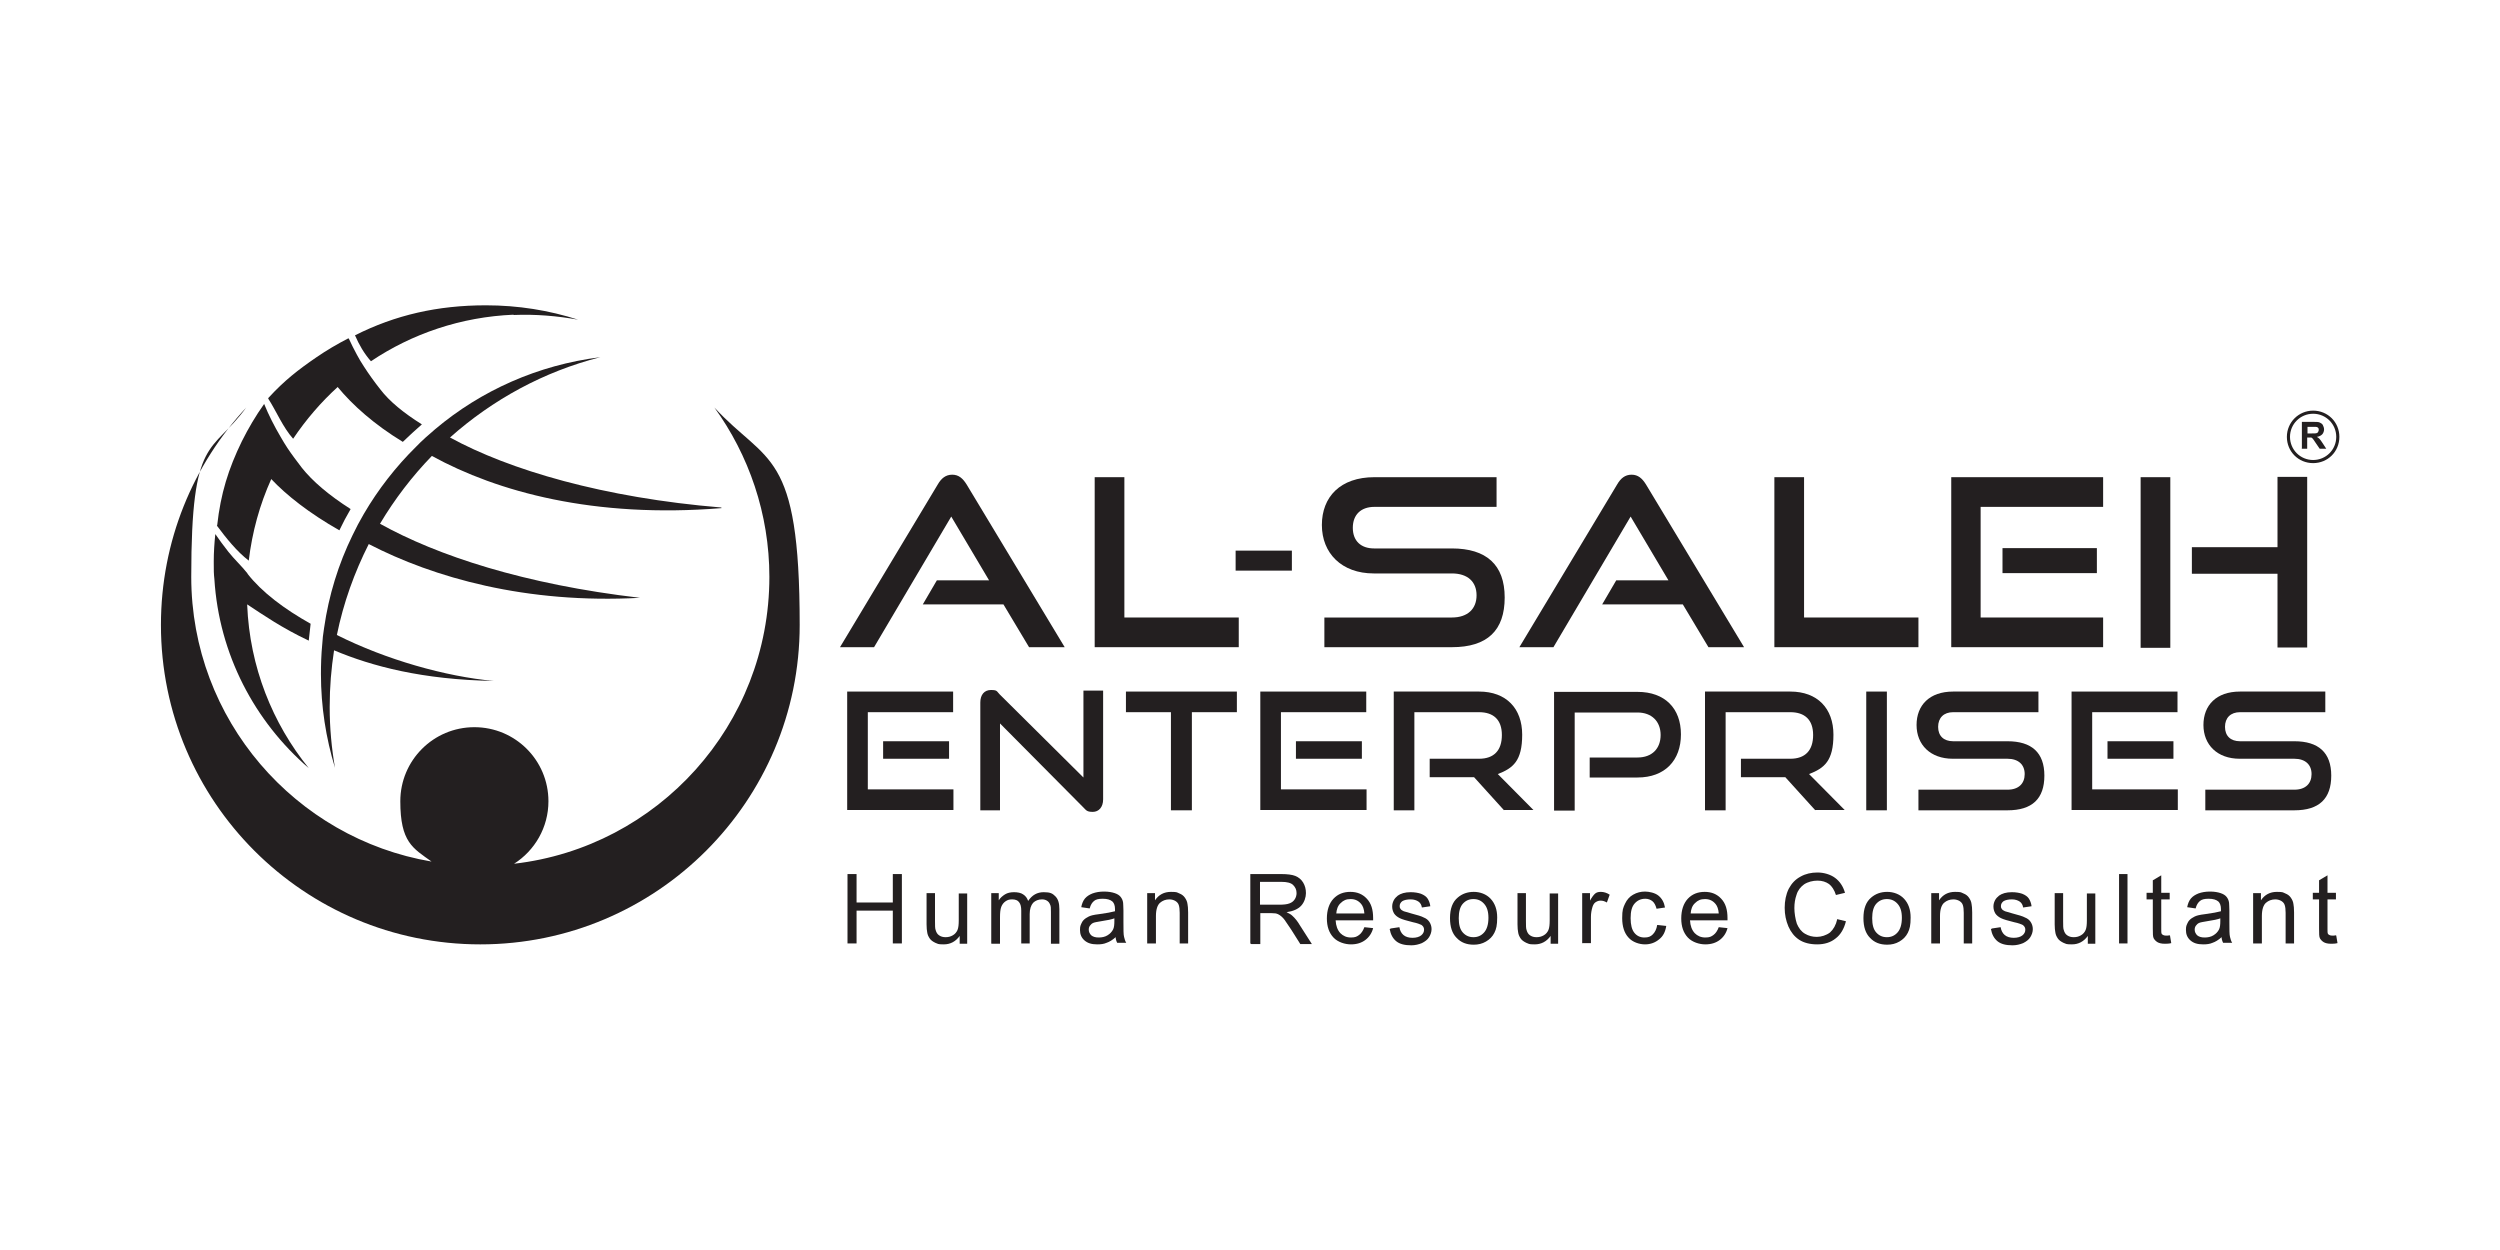 <svg xmlns="http://www.w3.org/2000/svg" id="Layer_1_copy" viewBox="0 0 800 400"><defs><style>      .st0 {        fill: #231f20;      }    </style></defs><g><path class="st0" d="M329.3,207.1l-8.2-13.7h-25.8l4.5-7.7h16.7l-12.1-20.4-24.7,41.8h-10.9l31.3-52.1c1.1-1.9,2.5-3.1,4.6-3.1s3.4,1.2,4.6,3.1l31.4,52.1h-11.5Z"></path><path class="st0" d="M350.3,207.1v-54.4h9.5v44.9h36.6v9.5h-46.1Z"></path><path class="st0" d="M395.4,182.6v-6.4h18v6.4h-18Z"></path><path class="st0" d="M423.8,207.1v-9.5h40.8c5.1,0,7.9-2.8,7.9-7.1s-2.8-7-7.9-7h-25c-10.3,0-16.6-6.5-16.6-15.5s5.9-15.3,16.8-15.3h39.1v9.5h-39.1c-4.3,0-6.9,2.5-6.9,6.7s2.6,6.6,6.8,6.6h24.9c11,0,16.9,5.2,16.9,15.7s-5.5,15.9-16.9,15.9h-40.8Z"></path><path class="st0" d="M546.7,207.1l-8.2-13.7h-25.8l4.5-7.7h16.7l-12.1-20.4-24.7,41.8h-10.9l31.3-52.1c1.1-1.9,2.5-3.1,4.6-3.1s3.4,1.2,4.6,3.1l31.4,52.1h-11.5Z"></path><path class="st0" d="M567.8,207.1v-54.4h9.5v44.9h36.6v9.5h-46.1Z"></path><path class="st0" d="M624.4,207.1v-54.4h48.6v9.5h-39.2v35.4h39.2v9.5h-48.7ZM640.8,183.4v-8h30.2v8h-30.2Z"></path><path class="st0" d="M685,207.3v-54.6h9.5v54.6h-9.5ZM728.8,207.3v-23.7h-27.4v-8.5h27.4v-22.5h9.5v54.6h-9.5Z"></path><path class="st0" d="M271.1,259.3v-38h33.9v6.6h-27.3v24.7h27.4v6.6h-34ZM282.6,242.8v-5.6h21.1v5.6h-21.1Z"></path><path class="st0" d="M320,231.5v27.8h-6.3v-34.5c0-2.5,1.3-4,3.4-4s1.8.4,2.8,1.4l26.8,26.6v-27.8h6.3v34.8c0,2.5-1.4,4-3.3,4s-2.1-.5-3-1.4l-26.7-26.9Z"></path><path class="st0" d="M374.7,259.3v-31.4h-14.4v-6.6h35.5v6.6h-14.4v31.4h-6.6Z"></path><path class="st0" d="M403.3,259.3v-38h33.9v6.6h-27.3v24.7h27.4v6.6h-34ZM414.7,242.8v-5.6h21.1v5.6h-21.1Z"></path><path class="st0" d="M481.3,259.3l-9.6-10.6h-14.2v-5.9h15.8c4.8,0,7.3-2.7,7.3-7.6s-2.7-7.3-7.3-7.3h-20.7v31.4h-6.6v-38h27.3c8.7,0,13.8,5.4,13.8,13.8s-2.9,10.7-7.8,12.6l11.4,11.5h-9.4Z"></path><path class="st0" d="M508.7,248.8v-6.4h15.3c4.7,0,7.4-2.9,7.4-7.2s-2.8-7.2-7.4-7.2h-20.1v31.4h-6.6v-38h26.7c8.8,0,13.9,5.3,13.9,13.6s-5.1,13.8-13.9,13.8h-15.3Z"></path><path class="st0" d="M580.9,259.3l-9.6-10.6h-14.2v-5.9h15.8c4.8,0,7.3-2.7,7.3-7.6s-2.7-7.3-7.3-7.3h-20.7v31.4h-6.6v-38h27.3c8.7,0,13.8,5.4,13.8,13.8s-2.9,10.7-7.8,12.6l11.4,11.5h-9.4Z"></path><path class="st0" d="M597.2,259.3v-38h6.6v38h-6.6Z"></path><path class="st0" d="M613.9,259.3v-6.6h28.5c3.6,0,5.5-2,5.5-5s-2-4.9-5.5-4.9h-17.5c-7.2,0-11.6-4.5-11.6-10.8s4.1-10.7,11.7-10.7h27.3v6.6h-27.3c-3,0-4.8,1.8-4.8,4.7s1.8,4.6,4.8,4.6h17.4c7.7,0,11.8,3.6,11.8,11s-3.9,11.1-11.8,11.1h-28.5Z"></path><path class="st0" d="M662.9,259.3v-38h33.9v6.6h-27.3v24.7h27.4v6.6h-34ZM674.4,242.8v-5.6h21.1v5.6h-21.1Z"></path><path class="st0" d="M705.7,259.3v-6.6h28.5c3.6,0,5.5-2,5.5-5s-2-4.9-5.5-4.9h-17.5c-7.2,0-11.6-4.5-11.6-10.8s4.1-10.7,11.7-10.7h27.3v6.6h-27.3c-3,0-4.8,1.8-4.8,4.7s1.8,4.6,4.8,4.6h17.4c7.7,0,11.8,3.6,11.8,11s-3.9,11.1-11.8,11.1h-28.5Z"></path></g><g><path class="st0" d="M271.2,301.9v-22.2h2.9v9.1h11.6v-9.1h2.9v22.2h-2.9v-10.5h-11.6v10.5h-2.9Z"></path><path class="st0" d="M307.1,301.9v-2.4c-1.3,1.8-3,2.7-5.1,2.7s-1.8-.2-2.7-.5c-.8-.4-1.4-.8-1.8-1.4-.4-.6-.7-1.2-.8-2-.1-.5-.2-1.4-.2-2.5v-10h2.7v8.9c0,1.4,0,2.4.2,2.9.2.7.5,1.3,1.1,1.7.6.4,1.2.6,2.1.6s1.6-.2,2.3-.6,1.2-1,1.5-1.7c.3-.7.4-1.8.4-3.1v-8.6h2.7v16.1h-2.4Z"></path><path class="st0" d="M317.2,301.9v-16.1h2.4v2.3c.5-.8,1.2-1.4,2-1.9.8-.5,1.8-.7,2.9-.7s2.2.2,2.9.7c.8.5,1.3,1.2,1.6,2.1,1.3-1.9,2.9-2.8,5-2.8s2.8.4,3.7,1.3c.9.9,1.3,2.2,1.3,4.1v11.1h-2.7v-10.2c0-1.1,0-1.9-.3-2.4-.2-.5-.5-.9-1-1.2-.5-.3-1-.4-1.6-.4-1.1,0-2.1.4-2.8,1.1-.7.8-1.1,2-1.1,3.6v9.4h-2.7v-10.5c0-1.2-.2-2.1-.7-2.7-.4-.6-1.2-.9-2.2-.9s-1.5.2-2.1.6-1.1,1-1.4,1.8c-.3.8-.4,1.9-.4,3.4v8.4h-2.7Z"></path><path class="st0" d="M357,299.9c-1,.9-2,1.5-2.9,1.8-.9.4-1.9.5-3,.5-1.8,0-3.1-.4-4.1-1.3-1-.9-1.4-2-1.4-3.3s.2-1.5.5-2.2.8-1.2,1.4-1.6,1.2-.7,2-.9c.5-.1,1.3-.3,2.4-.4,2.2-.3,3.8-.6,4.9-.9,0-.4,0-.6,0-.7,0-1.1-.3-1.9-.8-2.4-.7-.6-1.7-.9-3.1-.9s-2.2.2-2.8.7-1.1,1.2-1.4,2.4l-2.7-.4c.2-1.1.6-2.1,1.2-2.8s1.4-1.2,2.4-1.6c1.1-.4,2.3-.6,3.7-.6s2.5.2,3.4.5c.9.3,1.5.7,1.9,1.2.4.5.7,1.1.8,1.9,0,.5.1,1.3.1,2.5v3.6c0,2.5,0,4.1.2,4.8s.3,1.3.7,1.9h-2.9c-.3-.6-.5-1.2-.5-2ZM356.8,293.8c-1,.4-2.5.7-4.5,1-1.1.2-1.9.3-2.4.5s-.8.5-1.1.9-.4.8-.4,1.3c0,.7.3,1.3.8,1.8.6.5,1.4.7,2.4.7s2-.2,2.8-.7c.8-.5,1.4-1.1,1.8-1.9.3-.6.4-1.5.4-2.7v-1Z"></path><path class="st0" d="M367.1,301.9v-16.1h2.5v2.3c1.2-1.8,2.9-2.7,5.1-2.7s1.9.2,2.7.5c.8.3,1.4.8,1.8,1.4.4.6.7,1.2.8,2,.1.5.2,1.4.2,2.7v9.9h-2.7v-9.8c0-1.1-.1-1.9-.3-2.5-.2-.6-.6-1-1.1-1.3-.5-.3-1.2-.5-1.9-.5-1.2,0-2.2.4-3,1.1s-1.3,2.1-1.3,4.2v8.8h-2.7Z"></path><path class="st0" d="M400.1,301.9v-22.2h9.9c2,0,3.5.2,4.5.6,1,.4,1.9,1.1,2.5,2.1s.9,2.1.9,3.4-.5,2.9-1.5,4c-1,1.1-2.6,1.8-4.7,2.1.8.4,1.4.7,1.8,1.1.9.8,1.7,1.8,2.4,3l3.9,6.1h-3.7l-2.9-4.6c-.9-1.3-1.6-2.4-2.1-3.1s-1.1-1.2-1.5-1.5c-.4-.3-.9-.5-1.3-.6-.3,0-.9-.1-1.6-.1h-3.4v9.9h-2.9ZM403.1,289.5h6.3c1.3,0,2.4-.1,3.2-.4.8-.3,1.3-.7,1.7-1.3.4-.6.6-1.3.6-2,0-1.1-.4-1.9-1.1-2.6s-2-1-3.6-1h-7v7.4Z"></path><path class="st0" d="M436.6,296.7l2.8.3c-.4,1.6-1.3,2.9-2.5,3.8-1.2.9-2.7,1.4-4.6,1.4s-4.2-.7-5.6-2.2c-1.4-1.5-2.1-3.5-2.1-6.1s.7-4.8,2.1-6.3c1.4-1.5,3.2-2.2,5.4-2.2s3.9.7,5.3,2.2c1.4,1.5,2,3.5,2,6.2s0,.4,0,.7h-12c.1,1.8.6,3.1,1.5,4.1.9.9,2,1.4,3.4,1.4s1.9-.3,2.6-.8c.7-.5,1.3-1.4,1.7-2.5ZM427.6,292.3h9c-.1-1.4-.5-2.4-1-3-.9-1.1-2-1.6-3.4-1.6s-2.3.4-3.2,1.3c-.9.8-1.3,2-1.4,3.4Z"></path><path class="st0" d="M445.1,297.1l2.7-.4c.2,1.1.6,1.9,1.3,2.5.7.6,1.7.9,2.9.9s2.2-.3,2.8-.8c.6-.5.9-1.1.9-1.8s-.3-1.1-.8-1.5c-.4-.2-1.3-.6-2.8-.9-2-.5-3.4-.9-4.2-1.3-.8-.4-1.4-.9-1.8-1.5-.4-.7-.6-1.4-.6-2.2s.2-1.4.5-2c.3-.6.8-1.1,1.3-1.5.4-.3,1-.6,1.7-.8.7-.2,1.5-.3,2.4-.3,1.3,0,2.4.2,3.3.5,1,.4,1.7.9,2.1,1.5s.8,1.5.9,2.5l-2.7.4c-.1-.8-.5-1.5-1.1-1.9s-1.4-.7-2.5-.7-2.1.2-2.7.6c-.5.4-.8.9-.8,1.5s.1.7.3,1c.2.3.6.5,1,.7.3.1,1.1.3,2.4.7,1.9.5,3.3.9,4,1.3.8.3,1.4.8,1.8,1.4.4.6.7,1.4.7,2.3s-.3,1.8-.8,2.6c-.5.8-1.3,1.4-2.3,1.9-1,.4-2.1.7-3.4.7-2.1,0-3.7-.4-4.8-1.3-1.1-.9-1.8-2.2-2.1-3.9Z"></path><path class="st0" d="M464,293.8c0-3,.8-5.2,2.5-6.6,1.4-1.2,3.1-1.8,5.1-1.8s4,.7,5.4,2.2c1.4,1.5,2.1,3.5,2.1,6s-.3,3.7-.9,4.9-1.5,2.1-2.7,2.8-2.5,1-3.9,1c-2.3,0-4.1-.7-5.5-2.2-1.4-1.4-2.1-3.5-2.1-6.3ZM466.8,293.8c0,2.1.4,3.6,1.3,4.6.9,1,2,1.5,3.4,1.5s2.5-.5,3.4-1.5c.9-1,1.4-2.6,1.4-4.7s-.5-3.5-1.4-4.5c-.9-1-2-1.5-3.4-1.5s-2.5.5-3.4,1.5-1.3,2.6-1.3,4.6Z"></path><path class="st0" d="M496.2,301.9v-2.4c-1.3,1.8-3,2.7-5.1,2.7s-1.8-.2-2.7-.5c-.8-.4-1.4-.8-1.8-1.4-.4-.6-.7-1.2-.8-2-.1-.5-.2-1.4-.2-2.5v-10h2.7v8.9c0,1.4,0,2.4.2,2.9.2.7.5,1.3,1.1,1.7.6.4,1.2.6,2.1.6s1.6-.2,2.3-.6c.7-.4,1.2-1,1.5-1.7.3-.7.4-1.8.4-3.1v-8.6h2.7v16.1h-2.4Z"></path><path class="st0" d="M506.3,301.9v-16.1h2.5v2.4c.6-1.1,1.2-1.9,1.7-2.3s1.1-.5,1.8-.5c.9,0,1.9.3,2.8.9l-.9,2.5c-.7-.4-1.3-.6-2-.6s-1.1.2-1.6.5-.8.9-1,1.5c-.3,1-.5,2-.5,3.2v8.4h-2.7Z"></path><path class="st0" d="M530.5,296l2.7.3c-.3,1.9-1,3.3-2.3,4.3-1.2,1-2.7,1.6-4.5,1.6s-4-.7-5.3-2.2c-1.3-1.4-2-3.5-2-6.2s.3-3.3.9-4.6c.6-1.3,1.5-2.3,2.6-2.9,1.2-.7,2.5-1,3.8-1s3.2.4,4.3,1.3c1.1.9,1.8,2.1,2.1,3.8l-2.7.4c-.3-1.1-.7-1.9-1.3-2.4s-1.4-.8-2.3-.8c-1.4,0-2.5.5-3.4,1.5-.9,1-1.3,2.5-1.3,4.7s.4,3.7,1.2,4.7c.8,1,1.9,1.5,3.2,1.5s2-.3,2.7-1c.7-.7,1.2-1.7,1.4-3Z"></path><path class="st0" d="M550,296.7l2.8.3c-.4,1.6-1.3,2.9-2.5,3.8-1.2.9-2.7,1.4-4.6,1.4s-4.2-.7-5.6-2.2c-1.4-1.5-2.1-3.5-2.1-6.1s.7-4.8,2.1-6.3c1.4-1.5,3.2-2.2,5.4-2.2s3.9.7,5.3,2.2c1.4,1.5,2,3.5,2,6.2s0,.4,0,.7h-12c.1,1.8.6,3.1,1.5,4.1.9.9,2,1.4,3.4,1.4s1.9-.3,2.6-.8c.7-.5,1.3-1.4,1.7-2.5ZM541,292.3h9c-.1-1.4-.5-2.4-1-3-.9-1.1-2-1.6-3.4-1.6s-2.3.4-3.2,1.3c-.9.8-1.3,2-1.4,3.4Z"></path><path class="st0" d="M587.8,294.1l2.9.7c-.6,2.4-1.7,4.3-3.3,5.5-1.6,1.3-3.6,1.9-5.9,1.9s-4.3-.5-5.8-1.5c-1.5-1-2.6-2.4-3.4-4.2-.8-1.9-1.2-3.8-1.2-6s.4-4.3,1.3-6.1c.9-1.7,2.1-3,3.8-3.9,1.6-.9,3.4-1.3,5.4-1.3s4.1.6,5.6,1.7,2.6,2.7,3.2,4.8l-2.9.7c-.5-1.6-1.3-2.8-2.2-3.5-1-.7-2.2-1.1-3.7-1.1s-3.1.4-4.3,1.2c-1.1.8-2,1.9-2.4,3.3-.5,1.4-.7,2.8-.7,4.3s.3,3.5.8,5c.6,1.4,1.4,2.5,2.6,3.2,1.2.7,2.4,1,3.8,1s3-.5,4.2-1.4c1.1-1,1.9-2.4,2.3-4.2Z"></path><path class="st0" d="M596.3,293.8c0-3,.8-5.2,2.5-6.6,1.4-1.2,3.1-1.8,5.1-1.8s4,.7,5.4,2.2c1.4,1.5,2.1,3.5,2.1,6s-.3,3.7-.9,4.9-1.5,2.1-2.7,2.8-2.5,1-3.9,1c-2.3,0-4.1-.7-5.5-2.2-1.4-1.4-2.1-3.5-2.1-6.3ZM599.1,293.8c0,2.1.4,3.6,1.3,4.6.9,1,2,1.5,3.4,1.5s2.5-.5,3.4-1.5c.9-1,1.4-2.6,1.4-4.7s-.5-3.5-1.4-4.5c-.9-1-2-1.5-3.4-1.5s-2.5.5-3.4,1.5-1.3,2.6-1.3,4.6Z"></path><path class="st0" d="M618,301.9v-16.1h2.5v2.3c1.2-1.8,2.9-2.7,5.1-2.7s1.9.2,2.7.5c.8.3,1.4.8,1.8,1.4.4.6.7,1.2.8,2,.1.5.2,1.4.2,2.7v9.9h-2.7v-9.8c0-1.1-.1-1.9-.3-2.5-.2-.6-.6-1-1.1-1.3-.5-.3-1.2-.5-1.9-.5-1.2,0-2.2.4-3,1.1s-1.3,2.1-1.3,4.2v8.8h-2.7Z"></path><path class="st0" d="M637.5,297.1l2.7-.4c.2,1.1.6,1.9,1.3,2.5.7.6,1.7.9,2.9.9s2.2-.3,2.8-.8c.6-.5.9-1.1.9-1.8s-.3-1.1-.8-1.5c-.4-.2-1.3-.6-2.8-.9-2-.5-3.4-.9-4.2-1.3-.8-.4-1.4-.9-1.8-1.5-.4-.7-.6-1.4-.6-2.2s.2-1.4.5-2c.3-.6.8-1.1,1.3-1.5.4-.3,1-.6,1.7-.8.7-.2,1.5-.3,2.4-.3,1.3,0,2.4.2,3.3.5,1,.4,1.7.9,2.1,1.5s.8,1.5.9,2.5l-2.7.4c-.1-.8-.5-1.5-1.1-1.9s-1.4-.7-2.5-.7-2.1.2-2.7.6c-.5.4-.8.9-.8,1.5s.1.7.3,1c.2.3.6.5,1,.7.3.1,1.1.3,2.4.7,1.9.5,3.3.9,4,1.3.8.3,1.4.8,1.8,1.4.4.6.7,1.4.7,2.3s-.3,1.8-.8,2.6c-.5.8-1.3,1.4-2.3,1.9-1,.4-2.1.7-3.4.7-2.1,0-3.7-.4-4.8-1.3-1.1-.9-1.8-2.2-2.1-3.9Z"></path><path class="st0" d="M668.1,301.9v-2.4c-1.3,1.8-3,2.7-5.1,2.7s-1.8-.2-2.7-.5c-.8-.4-1.4-.8-1.8-1.4-.4-.6-.7-1.2-.8-2-.1-.5-.2-1.4-.2-2.5v-10h2.7v8.9c0,1.4,0,2.4.2,2.9.2.7.5,1.3,1.1,1.7.6.4,1.2.6,2.1.6s1.6-.2,2.3-.6c.7-.4,1.2-1,1.5-1.7.3-.7.4-1.8.4-3.1v-8.6h2.7v16.1h-2.4Z"></path><path class="st0" d="M678.1,301.9v-22.2h2.7v22.2h-2.7Z"></path><path class="st0" d="M694.4,299.4l.4,2.4c-.8.2-1.5.2-2.1.2-1,0-1.8-.2-2.3-.5-.5-.3-.9-.7-1.2-1.2s-.3-1.6-.3-3.2v-9.3h-2v-2.1h2v-4l2.7-1.6v5.6h2.7v2.1h-2.7v9.4c0,.8,0,1.3.1,1.5,0,.2.3.4.5.5.2.1.5.2.9.2s.7,0,1.2-.1Z"></path><path class="st0" d="M710.9,299.9c-1,.9-2,1.5-2.9,1.8-.9.4-1.9.5-3,.5-1.8,0-3.1-.4-4.1-1.3-1-.9-1.4-2-1.4-3.3s.2-1.5.5-2.2.8-1.2,1.4-1.6,1.2-.7,2-.9c.5-.1,1.3-.3,2.4-.4,2.2-.3,3.8-.6,4.9-.9,0-.4,0-.6,0-.7,0-1.1-.3-1.9-.8-2.4-.7-.6-1.7-.9-3.1-.9s-2.2.2-2.8.7-1.1,1.2-1.4,2.4l-2.7-.4c.2-1.1.6-2.1,1.2-2.8.6-.7,1.4-1.2,2.4-1.6,1.1-.4,2.3-.6,3.7-.6s2.5.2,3.4.5c.9.3,1.5.7,1.9,1.2.4.5.7,1.1.8,1.9,0,.5.1,1.3.1,2.5v3.6c0,2.5,0,4.1.2,4.8s.3,1.3.7,1.9h-2.9c-.3-.6-.5-1.2-.5-2ZM710.7,293.8c-1,.4-2.5.7-4.5,1-1.1.2-1.9.3-2.4.5s-.8.5-1.1.9-.4.8-.4,1.3c0,.7.3,1.3.8,1.8.6.5,1.4.7,2.4.7s2-.2,2.8-.7c.8-.5,1.4-1.1,1.8-1.9.3-.6.4-1.5.4-2.7v-1Z"></path><path class="st0" d="M721,301.9v-16.1h2.5v2.3c1.2-1.8,2.9-2.7,5.1-2.7s1.9.2,2.7.5c.8.3,1.4.8,1.8,1.4.4.6.7,1.2.8,2,.1.5.2,1.4.2,2.7v9.9h-2.7v-9.8c0-1.1-.1-1.9-.3-2.5-.2-.6-.6-1-1.1-1.3-.5-.3-1.2-.5-1.9-.5-1.2,0-2.2.4-3,1.1s-1.3,2.1-1.3,4.2v8.8h-2.7Z"></path><path class="st0" d="M747.6,299.4l.4,2.4c-.8.2-1.5.2-2.1.2-1,0-1.8-.2-2.3-.5-.5-.3-.9-.7-1.2-1.2s-.3-1.6-.3-3.2v-9.3h-2v-2.1h2v-4l2.7-1.6v5.6h2.7v2.1h-2.7v9.4c0,.8,0,1.3.1,1.5,0,.2.3.4.5.5.2.1.5.2.9.2s.7,0,1.2-.1Z"></path></g><g><path class="st0" d="M69.4,168.2c2.9,3.9,6.4,8.3,10.2,11.2,1.1-9.2,3.5-17.9,7.2-26.1,4.8,5.1,12.1,10.9,21.8,16.4,1.1-2.3,2.3-4.6,3.6-6.8-6.9-4.4-12.2-8.9-15.6-13.2-1.6-2.1-3.2-4.2-4.6-6.3-.8-1.2-1.5-2.4-2.2-3.6-2-3.4-3.8-6.9-5.3-10.6,0,0,0,0,0,.1-2.7,3.8-5,7.7-7.1,11.9-4.3,8.8-6.8,16.8-7.9,26.9Z"></path><path class="st0" d="M228.6,130.4c11,15.2,17.6,34,17.6,54.2,0,47.4-35.7,86.5-81.7,91.8,6.6-4.2,11-11.6,11-20,0-13.1-10.6-23.7-23.7-23.7s-23.7,10.6-23.7,23.7,4,15,10,19.3c-43.6-7.4-76.9-45.4-76.9-91.1s6.5-39,17.6-54.2c-17,18.3-27.3,42.7-27.3,69.6,0,56.5,45.8,102.2,102.2,102.2s102.2-45.8,102.2-102.2-10.4-51.3-27.3-69.6Z"></path><path class="st0" d="M164.3,100.8c7.1-.3,14,.3,20.7,1.5-9.3-3-19.2-4.6-29.5-4.6-15.5,0-29,3.1-41.9,9.6,1.3,3,2.9,5.8,5.1,8.3,13.1-8.8,28.8-14.2,45.7-14.9Z"></path></g><g><path class="st0" d="M108.1,123.9c4.7,5.7,11.6,11.9,20.8,17.5,2-1.9,4-3.8,6.1-5.6-5.9-3.7-10.4-7.4-13.3-11.2-1.9-2.4-3.7-4.9-5.3-7.4-.8-1.2-1.5-2.4-2.2-3.7-.9-1.7-1.8-3.4-2.6-5.2,0,0-.1,0-.2,0-3.5,1.8-6.9,3.8-10.1,6-6,4.1-10.3,7.5-15.2,12.8,0,0-.3.3-.3.4,2.7,4.2,4.7,9.2,8,12.9,4.1-6.1,8.9-11.7,14.3-16.6Z"></path><path class="st0" d="M79.2,183.5c-1.9-2.4-4.2-4.5-6.1-6.9-1.5-1.9-2.9-3.8-4.2-5.7,0,0,0,0,0,0,0,0,0,0,0,0,0,0,0,0,0,0,0,0,0,0,0,0-.3,2.9-.5,5.8-.5,8.8s0,3.8.2,5.6c1.5,24.1,12.9,45.6,30.2,60.5-11.6-14.3-18.9-32.4-19.7-52.2,0,0,0-.1,0-.2,5,3.3,11.2,7.6,19.7,11.6.2-1.8.4-3.6.6-5.4-8.4-4.7-15.6-10.1-20.2-16Z"></path><path class="st0" d="M230.8,162.4c-37.6-3.1-67.8-12-86.8-22.4,13.6-12.1,30-21.1,48.1-25.7-20,2.5-38.2,10.7-52.8,23-2.1,1.8-4.2,3.6-6.1,5.6-6.5,6.4-12.2,13.7-16.8,21.6-1.3,2.2-2.5,4.5-3.6,6.8-4.5,9.2-7.6,19.2-9.1,29.7-.3,1.8-.5,3.6-.6,5.4-.3,3.1-.4,6.2-.4,9.3,0,10.4,1.6,20.5,4.5,30-1.1-6.3-1.7-12.8-1.7-19.4s.5-12.3,1.4-18.2c12.1,5.1,28.3,9.4,51.1,9.8-15.4-1.4-34.5-6.8-50.2-14.7,2.1-10.3,5.6-20,10.2-29.1,20.7,10.7,50.3,19.2,86.8,17.2-37-4.3-64.9-13.5-83.2-23.7,4.7-7.9,10.3-15.2,16.6-21.7,21,11.5,51.9,20,92.7,16.7Z"></path></g><g><path class="st0" d="M740.2,131.4c-4.6,0-8.4,3.7-8.4,8.4s3.7,8.4,8.4,8.4,8.4-3.7,8.4-8.4-3.7-8.4-8.4-8.4ZM740.2,147.2c-4.1,0-7.4-3.3-7.4-7.4s3.3-7.4,7.4-7.4,7.4,3.3,7.4,7.4-3.3,7.4-7.4,7.4Z"></path><path class="st0" d="M736.6,143.7v-8.7h3.7c.9,0,1.6,0,2,.2.4.2.8.4,1,.8.2.4.4.9.4,1.4s-.2,1.2-.6,1.6c-.4.4-1,.7-1.7.8.4.2.7.5.9.7.2.3.6.7,1,1.4l1.1,1.7h-2.1l-1.3-1.9c-.4-.7-.8-1.1-.9-1.3-.2-.2-.3-.3-.5-.4-.2,0-.5,0-.9,0h-.4v3.6h-1.8ZM738.4,138.7h1.3c.8,0,1.4,0,1.6-.1.2,0,.4-.2.5-.4.1-.2.2-.4.2-.6s0-.5-.2-.7c-.2-.2-.4-.3-.7-.3-.1,0-.6,0-1.3,0h-1.4v2.2Z"></path></g></svg>